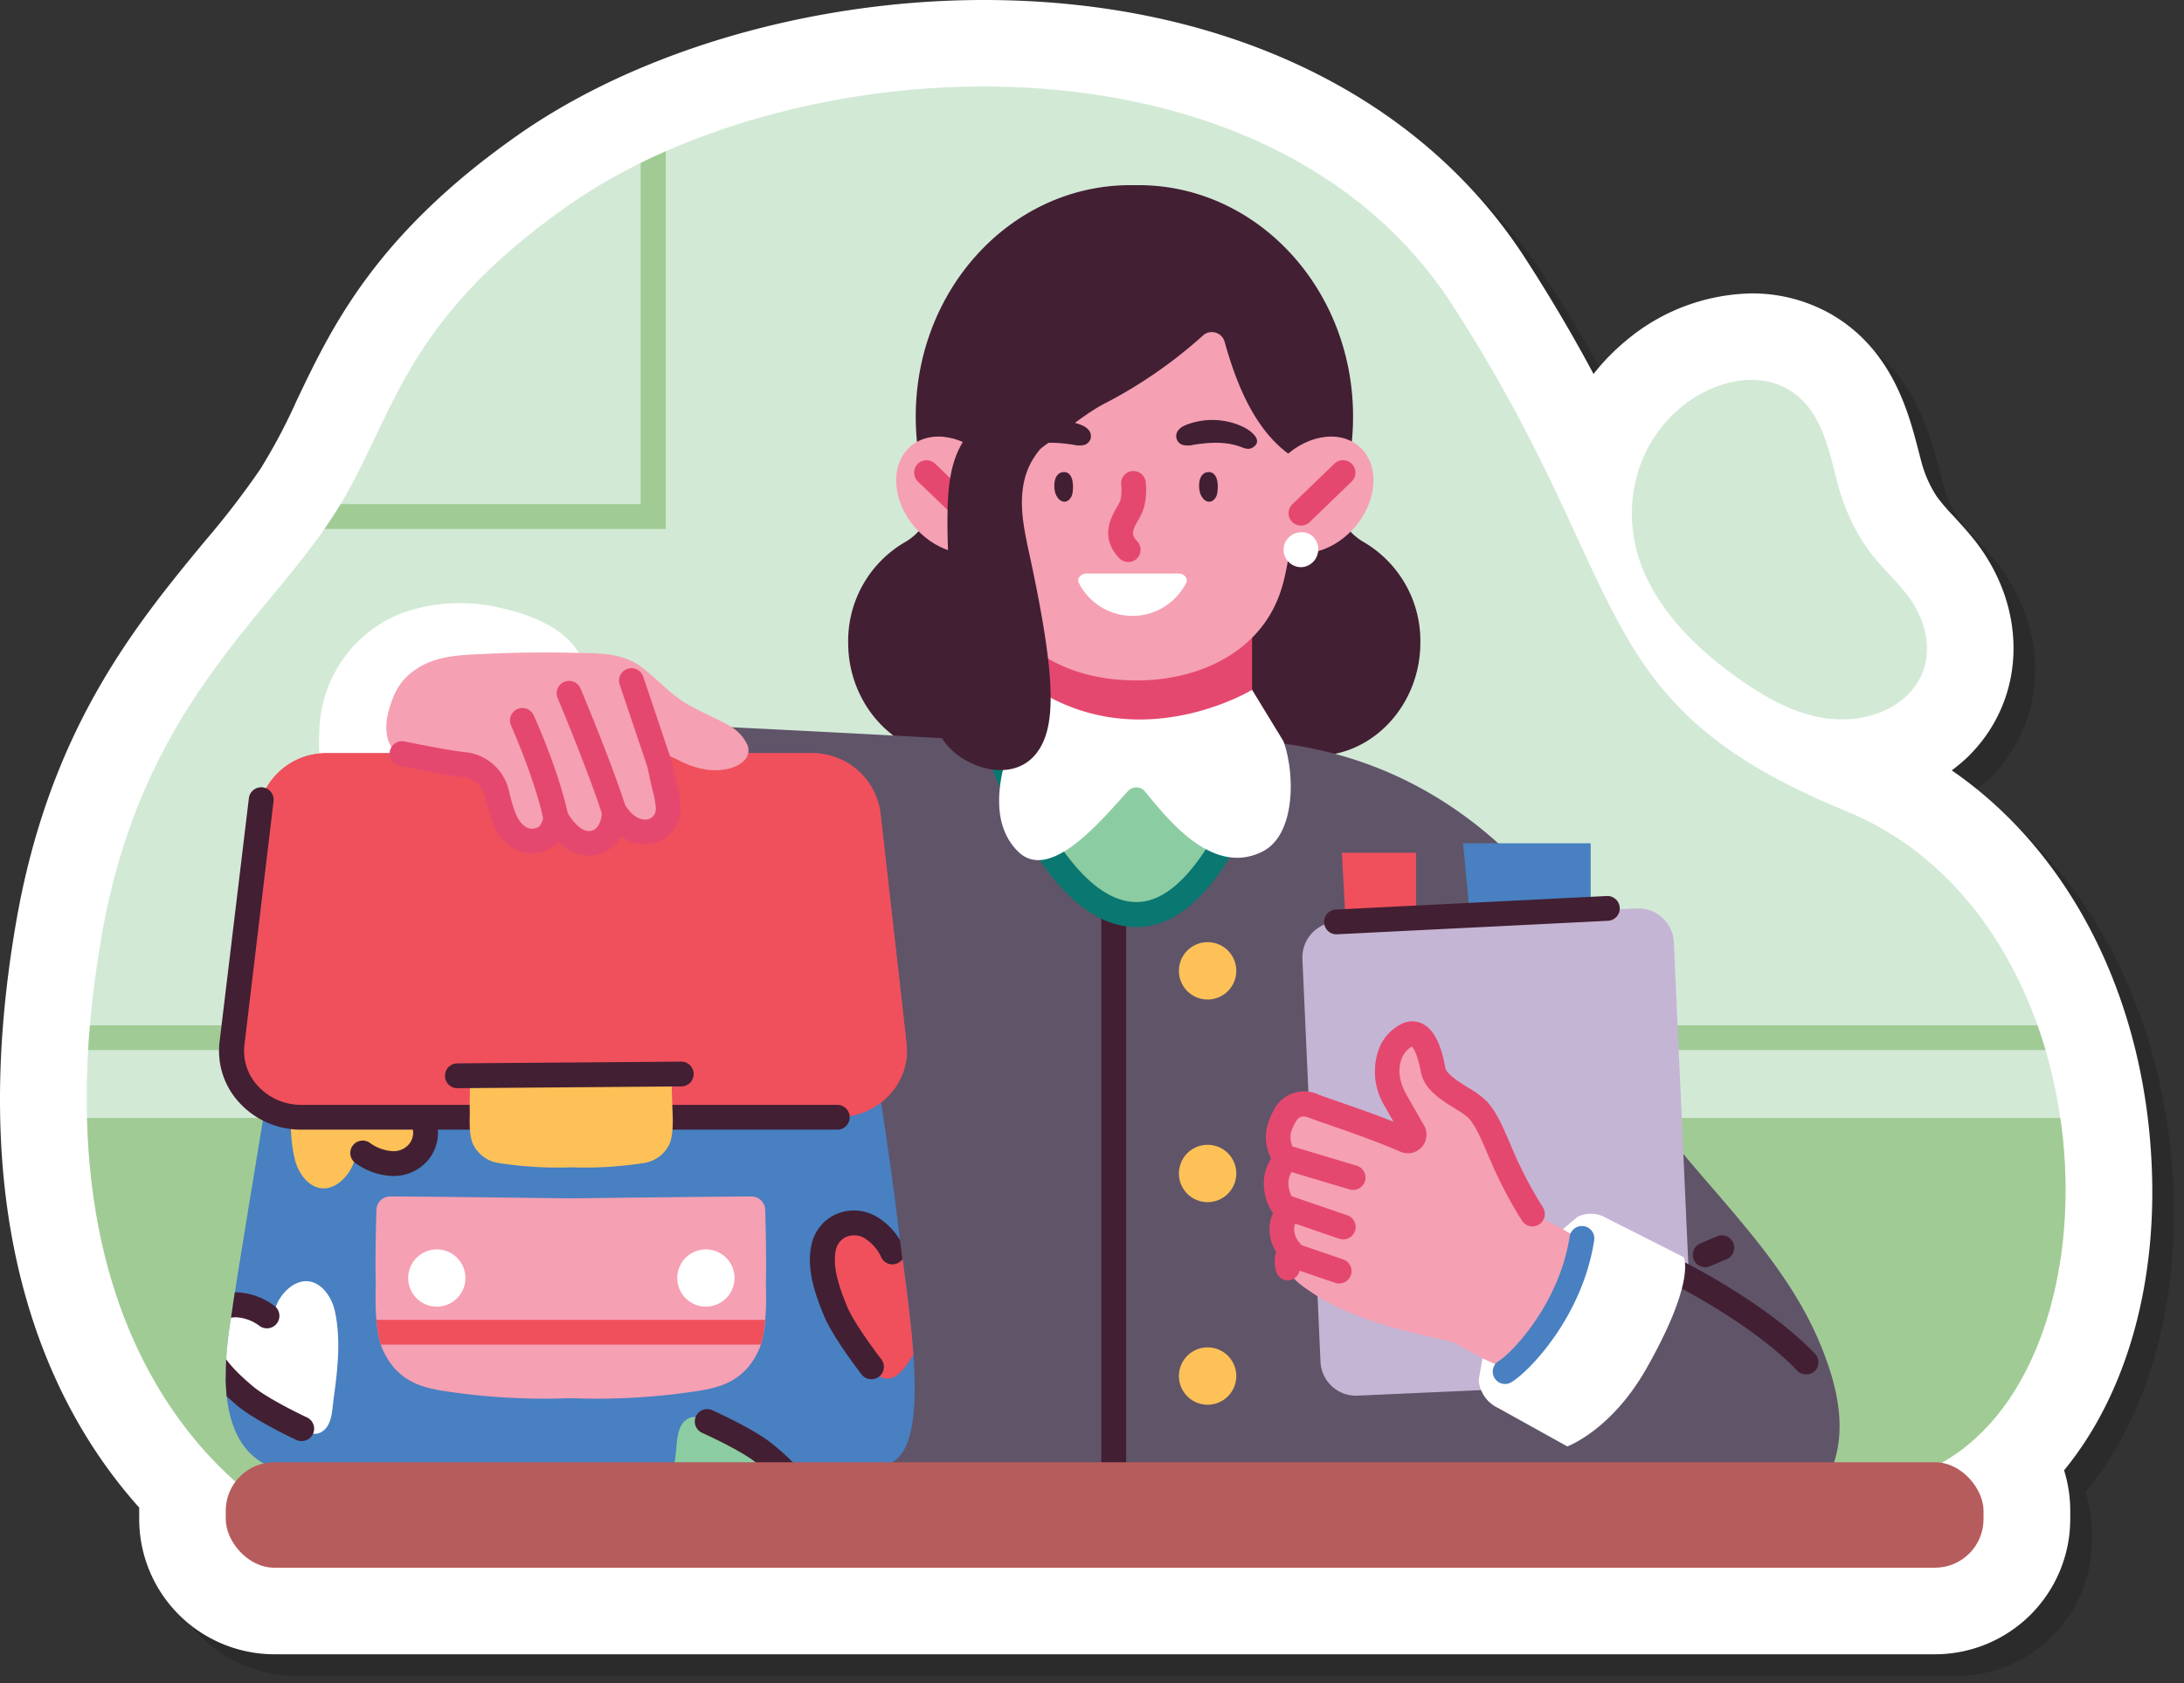 <svg xmlns="http://www.w3.org/2000/svg" xmlns:xlink="http://www.w3.org/1999/xlink" width="403.54" height="311.05" viewBox="0 0 403.54 311.05"><rect x="0" y="0" width="403.54" height="311.05" fill="#333333" stroke="none"/><defs><style>.cls-1{fill:none;}.cls-2{isolation:isolate;}.cls-3{mix-blend-mode:multiply;opacity:0.15;}.cls-4{clip-path:url(#clip-path);}.cls-19,.cls-5{fill-rule:evenodd;}.cls-6{clip-path:url(#clip-path-2);}.cls-7{clip-path:url(#clip-path-3);}.cls-8{fill:#fff;}.cls-9{fill:#d2e9d6;}.cls-10{clip-path:url(#clip-path-4);}.cls-11{fill:#a1cb95;}.cls-12{fill:#421f33;}.cls-13{fill:#605469;}.cls-14{fill:#8ccca2;}.cls-15{fill:#0a7771;}.cls-16{fill:#fdc158;}.cls-17{fill:#4880c1;}.cls-18{fill:#f5a0b3;}.cls-19,.cls-20{fill:#e5486f;}.cls-21{clip-path:url(#clip-path-5);}.cls-22{fill:#ef505c;}.cls-23{fill:#b75c5c;}.cls-24{clip-path:url(#clip-path-6);}.cls-25{fill:#c5b5d4;}</style><clipPath id="clip-path"><path class="cls-1" d="M59.35,286S7.81,263.43,22.74,177.19C30.07,134.83,53,118.71,65.51,99.46c11.28-17.32,11.85-35.28,43.33-57.38C151.61,12,238.26,7.77,272.29,60.27s24.1,73.71,72.81,93.64,52.13,100.85,17.83,120.34S59.35,286,59.35,286Z"></path></clipPath><clipPath id="clip-path-2"><path class="cls-1" d="M59.05,171.92S48,238.42,47,245.4s-6,30.89,13.63,30.89,98.88,1.24,107.54-1.75,3.41-29.89,1.57-45.83-9.7-63.52-9.7-63.52Z"></path></clipPath><clipPath id="clip-path-3"><path class="cls-1" d="M145.39,227.73a2.54,2.54,0,0,0-2.39-2.6c-3.1,0-18.38.16-33.53.35-15.14-.19-30.43-.37-33.52-.35a2.54,2.54,0,0,0-2.4,2.6c-.1,3.38-.24,9.33-.12,13.46-.16,4.82.08,9.6,1.32,12.32,2.23,4.91,5.89,6.56,9.77,7.3.61.13,1.23.24,1.85.32a121.6,121.6,0,0,0,23.1,1.27,121.6,121.6,0,0,0,23.1-1.27c.62-.08,1.24-.19,1.86-.32,3.88-.74,7.54-2.39,9.77-7.3,1.23-2.72,1.48-7.5,1.31-12.32C145.63,237.06,145.49,231.11,145.39,227.73Z"></path></clipPath><clipPath id="clip-path-4"><path class="cls-1" d="M55.35,282S3.81,259.43,18.74,173.19C26.07,130.83,49,114.71,61.51,95.46c11.28-17.32,11.85-35.28,43.33-57.38C147.61,8,234.26,3.77,268.29,56.27s24.1,73.71,72.81,93.64,52.13,100.85,17.83,120.34S55.35,282,55.35,282Z"></path></clipPath><clipPath id="clip-path-5"><path class="cls-1" d="M55.05,167.92S44,234.42,43,241.4s-6,30.89,13.63,30.89,98.88,1.24,107.54-1.75,3.41-29.89,1.57-45.83-9.7-63.52-9.7-63.52Z"></path></clipPath><clipPath id="clip-path-6"><path class="cls-1" d="M141.39,223.73a2.54,2.54,0,0,0-2.39-2.6c-3.1,0-18.38.16-33.53.35-15.14-.19-30.43-.37-33.52-.35a2.54,2.54,0,0,0-2.4,2.6c-.1,3.38-.24,9.33-.12,13.46-.16,4.82.08,9.6,1.32,12.32,2.23,4.91,5.89,6.56,9.77,7.3.61.13,1.23.24,1.85.32a121.6,121.6,0,0,0,23.1,1.27,121.6,121.6,0,0,0,23.1-1.27c.62-.08,1.24-.19,1.86-.32,3.88-.74,7.54-2.39,9.77-7.3,1.23-2.72,1.48-7.5,1.31-12.32C141.63,233.06,141.49,227.11,141.39,223.73Z"></path></clipPath></defs><g class="cls-2"><g id="Layer_1" data-name="Layer 1"><g class="cls-3"><path d="M401.44,217c-2.34-36.32-21.61-66.17-50.28-77.91C324.49,128.19,320.23,119,310,96.69,304.48,84.8,297.66,70,285.71,51.57,266.12,21.34,229.7,4,185.78,4c-31.66,0-63.86,9.34-86.14,25C73.4,47.41,65.32,64.39,58.83,78a106.7,106.7,0,0,1-6.73,12.7,156.25,156.25,0,0,1-10.26,13.33c-12.79,15.5-28.7,34.8-34.86,70.4-9.91,57.22,6.76,90.35,22.74,108.2,0,.19,0,.38,0,.57v1.54a25,25,0,0,0,25,25H361.52a25,25,0,0,0,25-25v-1.54a24.87,24.87,0,0,0-1.14-7.46C397,261.59,403,240.59,401.44,217Z"></path><path d="M344.37,153a37.89,37.89,0,0,1-6.8-.62c-9.28-1.71-16.84-6.52-21.72-10-10.7-7.61-18-15.85-22.29-25.19-8.12-17.62-3.59-38.32,11-50.33a37,37,0,0,1,23-8.63A29.45,29.45,0,0,1,342.22,62c11.41,6.53,14.44,18.26,16.25,25.27l.48,1.84a22.18,22.18,0,0,0,2.89,6.63,35.34,35.34,0,0,0,3.06,3.59c1.06,1.16,2.26,2.46,3.47,3.93,10.51,12.81,10.19,29.89-.77,40.62a32.83,32.83,0,0,1-23.23,9Z"></path><path d="M59.35,286S7.81,263.43,22.74,177.19C30.07,134.83,53,118.71,65.51,99.46c11.28-17.32,11.85-35.28,43.33-57.38C151.61,12,238.26,7.77,272.29,60.27s24.1,73.71,72.81,93.64,52.13,100.85,17.83,120.34S59.35,286,59.35,286Z"></path><path d="M356,113.45c-2.45-3-5.31-5.56-7.46-8.78a37.65,37.65,0,0,1-5-11.37c-1.71-6.32-3-13.84-9.24-17.39S320,74.84,314.72,79.18c-9.3,7.65-11.61,20.46-6.63,31.28,3.59,7.78,10.06,13.88,17,18.85,4.65,3.31,9.72,6.25,15.33,7.29s11.87-.13,16-4.12C362,127,360.56,119,356,113.45Z"></path><g class="cls-4"><polygon points="12.4 210.62 394.13 210.62 385.66 297.43 28.77 297.43 12.4 210.62"></polygon><path d="M127,101.76H37.66V26.45H127ZM42.25,97.17h80.13V31H42.25Z"></path><rect x="12.4" y="193.49" width="383.53" height="4.58"></rect></g><path d="M256,104.2a10.31,10.31,0,0,1-5-6.9,45.13,45.13,0,0,0,3-15.55c.39-23.86-17.34-43.35-39.34-43.53h-2.11c-22,.18-39.73,19.67-39.34,43.53a45.13,45.13,0,0,0,3,15.55,10.31,10.31,0,0,1-5,6.9,21.13,21.13,0,0,0-10.49,18.74c.07,11.09,8.34,20.31,18.62,20.73,11.05.45,57.43.45,68.48,0,10.27-.42,18.54-9.64,18.62-20.73A21.16,21.16,0,0,0,256,104.2Z"></path><path d="M339.83,251.26c-3.43-7.83-8.55-14.76-14-21.31-3.08-3.72-6.28-7.33-9.39-11-.53-.62-1.05-1.24-1.57-1.88-6-15.15-12.21-27.42-13.8-30.48-14.28-27.45-38.09-45.69-70.19-45.85-13.3-.07-35.88.94-35.88.94-.44-.66-67.13-3.84-96.07-5.22a27.91,27.91,0,0,0-24.85,12.8c-.89,1.38-1.82,2.89-2.79,4.55-5,8.57-3.93,25.82,4.24,32.42,12.12,9.78,60.1,10.16,75.28,10.83,2.58.11,4.55,3.65,4.34,6.23-2.37,28.72-4.61,81.35-2.35,81.32,16,.88,132.57-.16,155.48-1a55.94,55.94,0,0,0,5.61,1,54,54,0,0,0,13.08.2c3.63-.41,7.38-1.17,10.45-3.26a14.28,14.28,0,0,0,5.74-8.21C345.17,266,342.77,258,339.83,251.26Z"></path><path d="M209.78,278.84a2.3,2.3,0,0,1-2.29-2.3V173a2.3,2.3,0,0,1,4.59,0v103.5A2.3,2.3,0,0,1,209.78,278.84Z"></path><path d="M214,173c11.53,0,19.72-18.49,24.52-31.93-2.48-.24-46.25.19-50.72-.1C192.36,153.65,201.78,173,214,173Z"></path><path d="M214,175.34c-6.21,0-12.21-4.13-17.85-12.27-4.86-7-8.39-15.44-10.5-21.28a2.29,2.29,0,0,1,2.3-3.07c2.27.15,15.83.1,27.79.06,13.46-.05,21.77-.07,23,.05a2.31,2.31,0,0,1,1.71,1,2.28,2.28,0,0,1,.22,2C232.64,164.39,223.91,175.34,214,175.34Zm-22.85-32c3.65,9.2,12.21,27.37,22.85,27.37,7.25,0,14.4-9.22,21.26-27.41-4.27,0-12.24,0-19.51,0C206.19,143.4,196.4,143.43,191.14,143.38Z"></path><path d="M110.93,124.67c-2.83-4.87-9.48-7.25-14.65-8.36a31.83,31.83,0,0,0-18.38,1.14A24,24,0,0,0,63,139c-.07,2-.25,5.36.74,7.17.74,1.35,2.55,1.75,4,2.16a119.56,119.56,0,0,0,12.16,2.32l.17,0c4.25.77,9.39,1.71,13.52.09,4.36-1.72,14.66-3.4,17.62-6.91,1.85-2.21,1.61-6.16,1.52-8.84-.1-2.94-.21-6.42-1.19-9.24A7.14,7.14,0,0,0,110.93,124.67Z"></path><path d="M232.43,183.42a5.3,5.3,0,1,1-5.29-5.29A5.29,5.29,0,0,1,232.43,183.42Z"></path><path d="M232.43,220.87a5.3,5.3,0,1,1-5.29-5.29A5.29,5.29,0,0,1,232.43,220.87Z"></path><path d="M232.43,258.31a5.3,5.3,0,1,1-5.29-5.29A5.29,5.29,0,0,1,232.43,258.31Z"></path><path d="M59.05,171.92S48,238.42,47,245.4s-6,30.89,13.63,30.89,98.88,1.24,107.54-1.75,3.41-29.89,1.57-45.83-9.7-63.52-9.7-63.52Z"></path><path d="M145.39,227.73a2.54,2.54,0,0,0-2.39-2.6c-3.1,0-18.38.16-33.53.35-15.14-.19-30.43-.37-33.52-.35a2.54,2.54,0,0,0-2.4,2.6c-.1,3.38-.24,9.33-.12,13.46-.16,4.82.08,9.6,1.32,12.32,2.23,4.91,5.89,6.56,9.77,7.3.61.13,1.23.24,1.85.32a121.6,121.6,0,0,0,23.1,1.27,121.6,121.6,0,0,0,23.1-1.27c.62-.08,1.24-.19,1.86-.32,3.88-.74,7.54-2.39,9.77-7.3,1.23-2.72,1.48-7.5,1.31-12.32C145.63,237.06,145.49,231.11,145.39,227.73Z"></path><polygon class="cls-5" points="195.6 151.04 195.6 117.78 235.35 117.78 235.35 149.6 213.65 145.12 195.6 151.04"></polygon><path d="M244.59,85.05l.8-14.35c0-17-13.91-26.56-30.91-26.56h-.88c-17,0-30.91,9.56-30.91,26.56,0,0,.45,19,.65,20.53.54,4.23,1.28,8.44,2.08,12.62.47,2.45,1,4.87,1.45,7.31a22,22,0,0,0,10,14.09c5.54,3.5,12.28,4.75,18.83,4.47,10.55-.45,21-5.46,24.74-15.89,1.25-3.44,1.61-7.13,2.35-10.68.58-2.74,1-5.53,1.44-8.3C244.6,92.4,244.62,84.56,244.59,85.05Z"></path><path d="M227.23,91.26c1-.09,1.53.75,1.69,1.66a6.65,6.65,0,0,1,0,2.18c-.18,1.19-1.29,2.21-2.42,1.24a3,3,0,0,1-.88-1.8c-.19-1.16,0-3.11,1.54-3.28Z"></path><path d="M200.48,91.26c1-.09,1.53.75,1.69,1.66a6.65,6.65,0,0,1,0,2.18c-.18,1.19-1.29,2.21-2.42,1.24a3,3,0,0,1-.88-1.8c-.19-1.16,0-3.11,1.54-3.28Z"></path><path d="M212.45,107.86a2.3,2.3,0,0,1-1.68-.73c-3.55-3.82-1.53-7.39-.45-9.31A6.77,6.77,0,0,0,211,96.5a8.73,8.73,0,0,0,.19-2.77A2.27,2.27,0,0,1,213,91.09,2.3,2.3,0,0,1,215.68,93a13,13,0,0,1-.22,4.46,9.22,9.22,0,0,1-1.15,2.65c-1.16,2.05-1.33,2.71-.18,3.94a2.3,2.3,0,0,1-.12,3.24A2.28,2.28,0,0,1,212.45,107.86Z"></path><path d="M248.27,62.79c-3.33-8.54-10.92-13.56-18.93-17.29C221,41.59,211.5,39.11,202.25,41a30.44,30.44,0,0,0-19.4,13.71c-5.22,8.19-6.29,18.36-4.12,27.71A1.37,1.37,0,0,0,179.2,85l.25,0a2,2,0,0,0,1.81,1.24c1.37.12,2.11,6.81,3.17,6,8.06-.36,16.7-10.12,23.79-13.72A86.3,86.3,0,0,0,226.28,66a2.45,2.45,0,0,1,4,1.18c2.38,8.57,6.23,17.94,14.11,22.16.77.41,1.2-1.55,1.85-2.13,3.2-2.88,3.76-7.61,4-11.68A31.1,31.1,0,0,0,248.27,62.79Z"></path><path d="M254.2,101.58c-4.37,4.92-11,6.19-14.77,2.82s-3.33-10.07,1-15,11-6.19,14.77-2.83S258.56,96.66,254.2,101.58Z"></path><path d="M244.38,101.13a2.29,2.29,0,0,1-1.59-3.94l7.77-7.49a2.29,2.29,0,0,1,3.18,3.3L246,100.49A2.29,2.29,0,0,1,244.38,101.13Z"></path><path d="M173.15,101.58c4.37,4.92,11,6.19,14.77,2.82s3.33-10.07-1-15-11-6.19-14.76-2.83S168.79,96.66,173.15,101.58Z"></path><path d="M183,101.13a2.27,2.27,0,0,1-1.59-.64L173.61,93a2.29,2.29,0,1,1,3.18-3.3l7.77,7.49a2.29,2.29,0,0,1-1.59,3.94Z"></path><path d="M222.41,82.9a6,6,0,0,1,1.24-.55,13.32,13.32,0,0,1,10.2.62c1.34.69,3.64,2.47,1.63,3.73-.82.51-1.56.13-2.36-.16-2.82-1-5.77-.78-8.68-.32a4,4,0,0,1-1.92,0,1.7,1.7,0,0,1-.76-2.75A2.71,2.71,0,0,1,222.41,82.9Z"></path><path d="M204.49,82.9a5.77,5.77,0,0,0-1.24-.55,13.32,13.32,0,0,0-10.2.62c-1.34.69-3.64,2.47-1.62,3.73.81.51,1.55.13,2.35-.16,2.82-1,5.78-.78,8.68-.32a4,4,0,0,0,1.92,0,1.79,1.79,0,0,0,1.15-1.2,1.82,1.82,0,0,0-.38-1.55A3,3,0,0,0,204.49,82.9Z"></path><path d="M221.82,110H204.69c-.88,0-1.72.83-1.4,1.64a11.11,11.11,0,0,0,19.92,0C223.53,110.78,222.7,110,221.82,110Z"></path><path d="M235.35,131.49s-20.28,12.34-39.75,0c0,0-13,20.37-3.55,29.83,6,6.06,15.86-6.23,20.34-11.08a2.06,2.06,0,0,1,3.2.09c3.92,4.69,12.35,15.87,21.78,11,5.92-3.07,6-14.07,3.79-20.31Z"></path><path d="M202.48,78l-1,.62a2.16,2.16,0,0,0-.64-.05c-4.81.33-13.92,1.38-17.36,5.06s-4.21,8.88-4.37,13.73c-.39,12.36,1.77,24.69.7,37.05-.24,2.73-3.32,2.28-2.16,5.14,2.35,5.74,13.89,10.48,18.52,2.69,3-5,2.66-14.15-1.73-34.71-1.12-5.25-2.57-10.87-.77-16.14,1.31-3.83,4.4-6.59,7.59-9a1.82,1.82,0,0,0,1.12-.83l1.51-1.1C205.36,79.39,204.06,77,202.48,78Z"></path><g class="cls-6"><path d="M65.89,246.38c-.79-3.66-4-7.28-7.93-4.75a8.08,8.08,0,0,0-3.33,5.08.85.85,0,0,1-1.32.5,10.16,10.16,0,0,0-5.61-2,5.73,5.73,0,0,0-5.82,7.36c1,3.79,4.44,7,7.35,9.42,3.1,2.63,7.09,3.87,10.5,6.09,1.3.84,2.73,1.42,4.09.28,1.62-1.34,1.57-4.14,1.84-6C66.4,257.11,67,251.56,65.89,246.38Z"></path><path d="M59.73,270.33a2.22,2.22,0,0,1-1-.22c-.31-.14-7.71-3.61-11-6.41-3.5-3-6.9-6.3-8.08-10.56A8,8,0,0,1,41,246a8.31,8.31,0,0,1,6.75-3.16,12.42,12.42,0,0,1,6.88,2.45A2.29,2.29,0,1,1,52,249.09a7.85,7.85,0,0,0-4.33-1.63,3.72,3.72,0,0,0-3.06,1.37,3.48,3.48,0,0,0-.53,3.09c.85,3.07,3.83,5.91,6.63,8.28,2.35,2,8,4.83,10,5.76a2.29,2.29,0,0,1-1,4.37Z"></path><path d="M180.38,240.13c1-3.62-.26-8.31-4.9-7.84a8.12,8.12,0,0,0-5.28,3,.85.85,0,0,1-1.4-.16,10.24,10.24,0,0,0-4.06-4.37,5.73,5.73,0,0,0-8.54,3.9c-.79,3.85.79,8.22,2.26,11.74,1.56,3.75,4.55,6.68,6.58,10.2.77,1.33,1.78,2.51,3.51,2.12,2-.47,3.28-3,4.37-4.53C176,249.91,179,245.26,180.38,240.13Z"></path><path d="M165,258.9a2.29,2.29,0,0,1-1.81-.88c-.21-.28-5.22-6.74-6.89-10.73-1.77-4.23-3.28-8.75-2.39-13.08a8,8,0,0,1,4.41-5.73,8.25,8.25,0,0,1,7.44.26,12.37,12.37,0,0,1,5,5.32,2.29,2.29,0,1,1-4,2.16,8,8,0,0,0-3.11-3.43,3.75,3.75,0,0,0-3.35-.16,3.42,3.42,0,0,0-1.88,2.5c-.64,3.13.72,7,2.13,10.4,1.19,2.84,4.93,7.94,6.28,9.67a2.29,2.29,0,0,1-1.81,3.7Z"></path><path d="M58.44,218.13c.85,3.65,4.13,7.21,8,4.62a8.09,8.09,0,0,0,3.25-5.13A.86.86,0,0,1,71,217.1a10.17,10.17,0,0,0,5.63,2,5.73,5.73,0,0,0,5.71-7.45c-1.1-3.78-4.55-6.89-7.49-9.31-3.15-2.58-7.15-3.77-10.6-5.92-1.31-.82-2.75-1.39-4.1-.23-1.59,1.37-1.5,4.17-1.74,6C57.77,207.4,57.24,213,58.44,218.13Z"></path><path d="M76.63,221.35A12.39,12.39,0,0,1,69.74,219a2.29,2.29,0,1,1,2.55-3.81,8,8,0,0,0,4.34,1.57,3.73,3.73,0,0,0,3.05-1.43,3.38,3.38,0,0,0,.48-3.09c-.89-3.06-3.91-5.85-6.75-8.18-2.38-2-8.08-4.71-10.08-5.6a2.3,2.3,0,0,1,1.88-4.19c.31.15,7.77,3.5,11.11,6.25,3.55,2.91,7,6.19,8.24,10.43a8,8,0,0,1-1.2,7.13,8.31,8.31,0,0,1-6.7,3.26Z"></path><path d="M128.88,288.49c.85,3.65,4.12,7.21,8,4.62a8.08,8.08,0,0,0,3.26-5.13.85.85,0,0,1,1.31-.51,10.16,10.16,0,0,0,5.64,1.95A5.74,5.74,0,0,0,152.8,282c-1.11-3.77-4.55-6.89-7.5-9.31-3.15-2.58-7.15-3.76-10.6-5.92-1.3-.82-2.75-1.38-4.09-.22-1.6,1.37-1.5,4.16-1.74,6.05C128.2,277.77,127.67,283.32,128.88,288.49Z"></path><path d="M147.07,291.71a12.32,12.32,0,0,1-6.9-2.34,2.29,2.29,0,0,1,2.56-3.8,8,8,0,0,0,4.34,1.56,3.74,3.74,0,0,0,3.05-1.42,3.44,3.44,0,0,0,.48-3.09c-.9-3.06-3.92-5.86-6.76-8.18-2.38-2-8.08-4.71-10.07-5.61a2.29,2.29,0,1,1,1.87-4.18c.32.14,7.77,3.5,11.11,6.24,3.55,2.92,7,6.19,8.24,10.44a8,8,0,0,1-1.2,7.12,8.24,8.24,0,0,1-6.7,3.26Z"></path></g><path d="M153.8,143.21H64.5a12.69,12.69,0,0,0-12.83,11l-4.83,42.69C46,204.15,52,210.49,59.67,210.49h99c7.67,0,13.65-6.34,12.83-13.61l-4.83-42.69A12.69,12.69,0,0,0,153.8,143.21Z"></path><path d="M153.8,143.21H64.5a12.69,12.69,0,0,0-12.83,11l-4.83,42.69C46,204.15,52,210.49,59.67,210.49h99c7.67,0,13.65-6.34,12.83-13.61l-4.83-42.69A12.69,12.69,0,0,0,153.8,143.21Z"></path><path d="M132.78,212.78H59.67a15.44,15.44,0,0,1-11.54-5.09,14.08,14.08,0,0,1-3.57-11.06L50,151.4a2.3,2.3,0,0,1,4.56.54l-5.4,45.21a9.51,9.51,0,0,0,2.43,7.49,10.87,10.87,0,0,0,8.12,3.56h99a2.29,2.29,0,0,1,0,4.58Z"></path><path d="M128.07,203.7a1.24,1.24,0,0,0-1.24-1.2c-1.6,0-9.51.07-17.36.16-7.84-.09-15.75-.17-17.36-.16a1.24,1.24,0,0,0-1.24,1.2c-.05,1.57-.12,4.33-.06,6.24-.09,2.23,0,4.44.68,5.7A6.3,6.3,0,0,0,96.55,219q.48.09,1,.15a70.4,70.4,0,0,0,12,.59,70.35,70.35,0,0,0,12-.59c.32,0,.65-.09,1-.15a6.28,6.28,0,0,0,5.06-3.38c.64-1.26.77-3.47.68-5.7C128.2,208,128.12,205.27,128.07,203.7Z"></path><path d="M88.37,205.12a2.3,2.3,0,0,1,0-4.59l41.51-.32a2.29,2.29,0,0,1,0,4.58l-41.52.33Z"></path><path d="M142.12,141.72a7.81,7.81,0,0,0-3.39-3.61c-2.77-1.59-5.8-2.71-8.49-4.44s-5-4.34-7.69-6.36c-3.64-2.78-8.18-2.55-12.55-2.65q-7.77-.19-15.53.16c-4.29.2-9,.16-12.86,2.4-3.35,2-4.74,4.32-5.8,8.18-1.21,4.4.09,8.61,4.36,8.61,1.71,0,6.16,1,9.61,1.31a6.92,6.92,0,0,1,6,5.2c.25,1,.49,2,.77,2.95.61,1.94,1.47,4.07,3.28,5.19a4.49,4.49,0,0,0,5.4-.33,5.75,5.75,0,0,0,1.47-3.22c1.46,2.34,3.55,5,6.49,4.73s4.37-3.28,4.3-5.93c1.25,1.84,2.82,3.53,5.1,3.78a4.24,4.24,0,0,0,4.87-4.56,30.72,30.72,0,0,0-1-5l-1.55-6.38c.21.85,3.76,2.39,4.58,2.8a16,16,0,0,0,5.46,1.75c2,.21,4.95-.13,6.47-1.66A2.62,2.62,0,0,0,142.12,141.72Z"></path><rect x="45.71" y="274.25" width="324.79" height="19.49" rx="8.97"></rect><path d="M246,102.72a3.36,3.36,0,0,0-4.72,2,3.24,3.24,0,0,0,3.41,4.09,3.31,3.31,0,0,0,1.88-5.66A3.09,3.09,0,0,0,246,102.72Z"></path><g class="cls-7"><path d="M145.54,252.51H68.28a2.29,2.29,0,0,1,0-4.58h77.26a2.29,2.29,0,1,1,0,4.58Z"></path><path d="M90,240.2a5.29,5.29,0,1,1-5.29-5.29A5.29,5.29,0,0,1,90,240.2Z"></path><path d="M139.72,240.2a5.29,5.29,0,1,1-5.29-5.29A5.29,5.29,0,0,1,139.72,240.2Z"></path></g><path d="M112.8,162.14a7.9,7.9,0,0,1-5.59-2.58l-.39.41a6.78,6.78,0,0,1-8.21.64c-2.43-1.51-3.51-4.11-4.25-6.45-.25-.79-.46-1.63-.66-2.44l-.16-.64a4.64,4.64,0,0,0-4-3.48c-3.52-.37-11.46-2-11.8-2.1a2.29,2.29,0,0,1,.94-4.48c.08,0,8,1.67,11.34,2A9.22,9.22,0,0,1,98,150l.16.66c.19.78.37,1.51.58,2.16.48,1.54,1.14,3.22,2.3,3.93a2.24,2.24,0,0,0,2.59,0,3.67,3.67,0,0,0,.81-2,2.29,2.29,0,0,1,4.2-.83c1.63,2.61,3,3.77,4.37,3.66,1.58-.12,2.23-2.16,2.18-3.57a2.3,2.3,0,0,1,4.19-1.36c1.22,1.8,2.29,2.66,3.46,2.79a1.95,1.95,0,0,0,2.33-2.17,18.14,18.14,0,0,0-.6-3.25l-.33-1.39-.62-2.89-5.12-15.22a2.29,2.29,0,0,1,4.35-1.46L128,144.37a2.17,2.17,0,0,1,.07.24l.65,3,.3,1.28a20.76,20.76,0,0,1,.73,4.11,6.59,6.59,0,0,1-2,5.24,6.73,6.73,0,0,1-5.38,1.72,7.67,7.67,0,0,1-3.66-1.43,6.54,6.54,0,0,1-5.32,3.58A5.06,5.06,0,0,1,112.8,162.14Z"></path><path d="M106.68,157.4a2.29,2.29,0,0,1-2.24-1.81c-1.68-7.89-6-17.39-6-17.49a2.29,2.29,0,1,1,4.17-1.91c.18.41,4.58,10.06,6.37,18.44a2.3,2.3,0,0,1-1.77,2.72A2,2,0,0,1,106.68,157.4Z"></path><path d="M117.47,156.2a2.31,2.31,0,0,1-2.18-1.59c-2.69-8.36-8.2-21.46-8.25-21.59a2.29,2.29,0,1,1,4.22-1.78c.23.54,5.64,13.41,8.4,22a2.3,2.3,0,0,1-1.48,2.88A2.19,2.19,0,0,1,117.47,156.2Z"></path><path d="M319.08,238.21a2.29,2.29,0,0,1-.9-4.4l3.06-1.31a2.29,2.29,0,0,1,1.8,4.22L320,238A2.46,2.46,0,0,1,319.08,238.21Z"></path><polygon points="275.59 173.28 274.33 159.85 297.91 159.85 297.91 172.28 275.59 173.28"></polygon><polygon points="252.67 175.03 251.94 161.6 265.64 161.6 265.64 174.03 252.67 175.03"></polygon><path d="M301.41,239.19l-14,21.29-32.57,1.46a6.56,6.56,0,0,1-6.85-6.26l-3.34-74.44a6.58,6.58,0,0,1,6.27-6.86l55.51-2.48a6.56,6.56,0,0,1,6.85,6.26l2.74,61Z"></path><path d="M337.7,258a2.29,2.29,0,0,1-1.66-.71c-8.14-8.53-22.85-16-23-16a2.29,2.29,0,1,1,2.06-4.09c.63.31,15.57,7.86,24.26,17a2.29,2.29,0,0,1-.08,3.24A2.25,2.25,0,0,1,337.7,258Z"></path><path d="M287.19,228.33a77.44,77.44,0,0,1-4.12-7.45c-2.33-4.72-3.76-9.61-6.15-12-1.91-1.91-7.45-3.89-8.07-7.2s-2-7.48-4.64-6.5-5.8,5.91-2.35,12.09c1,1.75,2.28,4,3.32,5.81a1.15,1.15,0,0,1-1.46,1.63c-6.61-2.88-14.6-5.39-16.86-6.27-2.49-1-4.41-.23-5.6,2.1a11,11,0,0,0-.87,2,6.52,6.52,0,0,0,1.27,5.67,6.39,6.39,0,0,0-1.84,4.11,8,8,0,0,0,2.18,5.72,4.79,4.79,0,0,0-1.14,2.9,6.13,6.13,0,0,0,1.56,4.14,3.87,3.87,0,0,0-.46,3.23c.6,2.17,3,3.6,4.74,4.78,7.39,4.9,17.18,7,25.73,8.93L283,257.78s8.49-5,10.46-7.51c2.57-3.33,6-15.73,6-15.73Z"></path><path d="M242,240.65a2.3,2.3,0,0,1-2.21-1.68,6.35,6.35,0,0,1,0-3.59,8,8,0,0,1-1.22-4.5,7.28,7.28,0,0,1,.65-2.67,9.69,9.69,0,0,1-1.69-6,8.84,8.84,0,0,1,1.33-4.11,8.54,8.54,0,0,1-.68-6.13,13.27,13.27,0,0,1,1-2.45,6.3,6.3,0,0,1,8.48-3.21c.61.24,1.73.63,3.15,1.12,2.83,1,6.79,2.34,10.68,3.89-.65-1.13-1.2-2.1-1.66-2.92a12.18,12.18,0,0,1-1.15-10.25,8.58,8.58,0,0,1,4.71-5.11,4.28,4.28,0,0,1,3.65.27c1.92,1.09,3.24,3.7,4,8,.22,1.22,2.54,2.65,4.23,3.7a18.33,18.33,0,0,1,3.2,2.29c1.93,1.92,3.16,4.81,4.59,8.15.62,1.46,1.26,3,2,4.44a73.19,73.19,0,0,0,4,7.21,2.29,2.29,0,1,1-3.83,2.52,77.85,77.85,0,0,1-4.27-7.7c-.78-1.58-1.45-3.15-2.1-4.67-1.19-2.78-2.31-5.41-3.6-6.7a16.42,16.42,0,0,0-2.39-1.65c-2.55-1.58-5.72-3.54-6.32-6.75s-1.34-4.38-1.69-4.73a4.28,4.28,0,0,0-1.91,2.37c-.49,1.33-.74,3.53.87,6.42.78,1.4,1.92,3.4,3.29,5.77a3.44,3.44,0,0,1-4.35,4.88c-4.62-2-9.94-3.85-13.46-5.06-1.47-.51-2.63-.91-3.32-1.18-1.38-.54-2.07-.28-2.73,1a9.25,9.25,0,0,0-.7,1.61,4.24,4.24,0,0,0,.87,3.64,2.29,2.29,0,0,1-.2,3,4.09,4.09,0,0,0-1.16,2.64,5.92,5.92,0,0,0,1.63,4.08,2.29,2.29,0,0,1,0,3,2.49,2.49,0,0,0-.58,1.51,3.82,3.82,0,0,0,1,2.57,2.28,2.28,0,0,1,.14,2.72,1.57,1.57,0,0,0-.16,1.35,2.29,2.29,0,0,1-1.6,2.82A2.15,2.15,0,0,1,242,240.65Z"></path><path d="M293.59,271.32l-12.76-7.09a6.23,6.23,0,0,1-3.61-5.17l.69-4,3.34,1.49a1.66,1.66,0,0,0,1.53-.09c2.62-1.55,11.71-8.93,13.41-20.82a3.39,3.39,0,0,0-1.62-3.4l-1.79-1.06,2.66-2.26a5.52,5.52,0,0,1,5.33.18l14.32,7.24s2.4,4.26-6.95,20.71C301.65,268.41,293.59,271.32,293.59,271.32Z"></path><path d="M282.11,259.79a2.29,2.29,0,0,1-1.17-4.26c2.22-1.32,11.15-10.42,13.09-23a2.29,2.29,0,1,1,4.53.7c-2.2,14.23-12.11,24.33-15.28,26.21A2.27,2.27,0,0,1,282.11,259.79Z"></path><path d="M254,223.92a2.51,2.51,0,0,1-.66-.1l-11.68-3.49a2.3,2.3,0,0,1,1.31-4.4l11.68,3.5a2.29,2.29,0,0,1-.65,4.49Z"></path><path d="M252.19,233.06a2.34,2.34,0,0,1-.74-.12l-10.69-3.66a2.29,2.29,0,0,1,1.49-4.34l10.68,3.66a2.29,2.29,0,0,1-.74,4.46Z"></path><path d="M251.43,241.22a2.1,2.1,0,0,1-.74-.13l-8.78-3a2.29,2.29,0,1,1,1.48-4.34l8.78,3a2.29,2.29,0,0,1-.74,4.46Z"></path><path d="M251,176.68a2.29,2.29,0,0,1-.12-4.58l50-2.5a2.29,2.29,0,0,1,.23,4.58l-50,2.49Z"></path></g><path class="cls-8" d="M397.44,213c-2.34-36.32-21.61-66.17-50.28-77.91C320.49,124.19,316.23,115,306,92.69,300.48,80.8,293.66,66,281.71,47.57,262.12,17.34,225.7,0,181.78,0c-31.66,0-63.86,9.34-86.14,25C69.4,43.41,61.32,60.39,54.83,74a106.7,106.7,0,0,1-6.73,12.7,156.25,156.25,0,0,1-10.26,13.33c-12.79,15.5-28.7,34.8-34.86,70.4-9.91,57.22,6.76,90.35,22.74,108.2,0,.19,0,.38,0,.57v1.54a25,25,0,0,0,25,25H357.52a25,25,0,0,0,25-25v-1.54a24.87,24.87,0,0,0-1.14-7.46C393,257.59,399,236.59,397.44,213Z"></path><path class="cls-8" d="M340.37,149a37.89,37.89,0,0,1-6.8-.62c-9.28-1.71-16.84-6.52-21.72-10-10.7-7.61-18-15.85-22.29-25.19-8.12-17.62-3.59-38.32,11-50.33a37,37,0,0,1,23-8.63A29.45,29.45,0,0,1,338.22,58c11.41,6.53,14.44,18.26,16.25,25.27l.48,1.84a22.18,22.18,0,0,0,2.89,6.63,35.34,35.34,0,0,0,3.06,3.59c1.06,1.16,2.26,2.46,3.47,3.93,10.51,12.81,10.19,29.89-.77,40.62a32.83,32.83,0,0,1-23.23,9Z"></path><path class="cls-9" d="M55.35,282S3.81,259.43,18.74,173.19C26.07,130.83,49,114.71,61.51,95.46c11.28-17.32,11.85-35.28,43.33-57.38C147.61,8,234.26,3.77,268.29,56.27s24.1,73.71,72.81,93.64,52.13,100.85,17.83,120.34S55.35,282,55.35,282Z"></path><path class="cls-9" d="M352,109.45c-2.45-3-5.31-5.56-7.46-8.78a37.65,37.65,0,0,1-5-11.37c-1.71-6.32-3-13.84-9.24-17.39S316,70.84,310.72,75.18c-9.3,7.65-11.61,20.46-6.63,31.28,3.59,7.78,10.06,13.88,17,18.85,4.65,3.31,9.72,6.25,15.33,7.29s11.87-.13,16-4.12C358,123,356.56,115,352,109.45Z"></path><g class="cls-10"><polygon class="cls-11" points="8.4 206.62 390.13 206.62 381.66 293.43 24.77 293.43 8.4 206.62"></polygon><path class="cls-11" d="M123,97.76H33.66V22.45H123ZM38.25,93.17h80.13V27H38.25Z"></path><rect class="cls-11" x="8.4" y="189.49" width="383.53" height="4.58"></rect></g><path class="cls-12" d="M252,100.2a10.31,10.31,0,0,1-5-6.9,45.13,45.13,0,0,0,3-15.55c.39-23.86-17.34-43.35-39.34-43.53h-2.11c-22,.18-39.73,19.67-39.34,43.53a45.13,45.13,0,0,0,3,15.55,10.31,10.31,0,0,1-5,6.9,21.13,21.13,0,0,0-10.49,18.74c.07,11.09,8.34,20.31,18.62,20.73,11.05.45,57.43.45,68.48,0,10.27-.42,18.54-9.64,18.62-20.73A21.16,21.16,0,0,0,252,100.2Z"></path><path class="cls-13" d="M335.83,247.26c-3.43-7.83-8.55-14.76-14-21.31-3.08-3.72-6.28-7.33-9.39-11-.53-.62-1.05-1.24-1.57-1.88-6-15.15-12.21-27.42-13.8-30.48-14.28-27.45-38.09-45.69-70.19-45.85-13.3-.07-35.88.94-35.88.94-.44-.66-67.13-3.84-96.07-5.22a27.91,27.91,0,0,0-24.85,12.8c-.89,1.38-1.82,2.89-2.79,4.55-5,8.57-3.93,25.82,4.24,32.42,12.12,9.78,60.1,10.16,75.28,10.83,2.58.11,4.55,3.65,4.34,6.23-2.37,28.72-4.61,81.35-2.35,81.32,16,.88,132.57-.16,155.48-1a55.94,55.94,0,0,0,5.61,1,54,54,0,0,0,13.08.2c3.63-.41,7.38-1.17,10.45-3.26a14.28,14.28,0,0,0,5.74-8.21C341.17,262,338.77,254,335.83,247.26Z"></path><path class="cls-12" d="M205.78,274.84a2.3,2.3,0,0,1-2.29-2.3V169a2.3,2.3,0,0,1,4.59,0v103.5A2.3,2.3,0,0,1,205.78,274.84Z"></path><path class="cls-14" d="M210,169c11.53,0,19.72-18.49,24.52-31.93-2.48-.24-46.25.19-50.72-.1C188.36,149.65,197.78,169,210,169Z"></path><path class="cls-15" d="M210,171.34c-6.21,0-12.21-4.13-17.85-12.27-4.86-7-8.39-15.44-10.5-21.28a2.29,2.29,0,0,1,2.3-3.07c2.27.15,15.83.1,27.79.06,13.46-.05,21.77-.07,23,.05a2.31,2.31,0,0,1,1.71,1,2.28,2.28,0,0,1,.22,2C228.64,160.39,219.91,171.34,210,171.34Zm-22.85-32c3.65,9.2,12.21,27.37,22.85,27.37,7.25,0,14.4-9.22,21.26-27.41-4.27,0-12.24,0-19.51,0C202.19,139.4,192.4,139.43,187.14,139.38Z"></path><path class="cls-8" d="M106.93,120.67c-2.83-4.87-9.48-7.25-14.65-8.36a31.83,31.83,0,0,0-18.38,1.14A24,24,0,0,0,59,135c-.07,2-.25,5.36.74,7.17.74,1.35,2.55,1.75,4,2.16a119.56,119.56,0,0,0,12.16,2.32l.17,0c4.25.77,9.39,1.71,13.52.09,4.36-1.72,14.66-3.4,17.62-6.91,1.85-2.21,1.61-6.16,1.52-8.84-.1-2.94-.21-6.42-1.19-9.24A7.14,7.14,0,0,0,106.93,120.67Z"></path><path class="cls-16" d="M228.43,179.42a5.3,5.3,0,1,1-5.29-5.29A5.29,5.29,0,0,1,228.43,179.42Z"></path><path class="cls-16" d="M228.43,216.87a5.3,5.3,0,1,1-5.29-5.29A5.29,5.29,0,0,1,228.43,216.87Z"></path><path class="cls-16" d="M228.43,254.31a5.3,5.3,0,1,1-5.29-5.29A5.29,5.29,0,0,1,228.43,254.31Z"></path><path class="cls-17" d="M55.05,167.92S44,234.42,43,241.4s-6,30.89,13.63,30.89,98.88,1.24,107.54-1.75,3.41-29.89,1.57-45.83-9.7-63.52-9.7-63.52Z"></path><path class="cls-18" d="M141.39,223.73a2.54,2.54,0,0,0-2.39-2.6c-3.1,0-18.38.16-33.53.35-15.14-.19-30.43-.37-33.52-.35a2.54,2.54,0,0,0-2.4,2.6c-.1,3.38-.24,9.33-.12,13.46-.16,4.82.08,9.6,1.32,12.32,2.23,4.91,5.89,6.56,9.77,7.3.61.13,1.23.24,1.85.32a121.6,121.6,0,0,0,23.1,1.27,121.6,121.6,0,0,0,23.1-1.27c.62-.08,1.24-.19,1.86-.32,3.88-.74,7.54-2.39,9.77-7.3,1.23-2.72,1.48-7.5,1.31-12.32C141.63,233.06,141.49,227.11,141.39,223.73Z"></path><polygon class="cls-19" points="191.6 147.04 191.6 113.78 231.35 113.78 231.35 145.6 209.65 141.12 191.6 147.04"></polygon><path class="cls-18" d="M240.59,81.05l.8-14.35c0-17-13.91-26.56-30.91-26.56h-.88c-17,0-30.91,9.56-30.91,26.56,0,0,.45,19,.65,20.53.54,4.23,1.28,8.44,2.08,12.62.47,2.45,1,4.87,1.45,7.31a22,22,0,0,0,10,14.09c5.54,3.5,12.28,4.75,18.83,4.47,10.55-.45,21-5.46,24.74-15.89,1.25-3.44,1.61-7.13,2.35-10.68.58-2.74,1-5.53,1.44-8.3C240.6,88.4,240.62,80.56,240.59,81.05Z"></path><path class="cls-12" d="M223.23,87.26c1-.09,1.53.75,1.69,1.66a6.65,6.65,0,0,1,0,2.18c-.18,1.19-1.29,2.21-2.42,1.24a3,3,0,0,1-.88-1.8c-.19-1.16,0-3.11,1.54-3.28Z"></path><path class="cls-12" d="M196.48,87.26c1-.09,1.53.75,1.69,1.66a6.65,6.65,0,0,1,0,2.18c-.18,1.19-1.29,2.21-2.42,1.24a3,3,0,0,1-.88-1.8c-.19-1.16,0-3.11,1.54-3.28Z"></path><path class="cls-20" d="M208.45,103.86a2.3,2.3,0,0,1-1.68-.73c-3.55-3.82-1.53-7.39-.45-9.31A6.77,6.77,0,0,0,207,92.5a8.73,8.73,0,0,0,.19-2.77A2.27,2.27,0,0,1,209,87.09,2.3,2.3,0,0,1,211.68,89a13,13,0,0,1-.22,4.46,9.22,9.22,0,0,1-1.15,2.65c-1.16,2.05-1.33,2.71-.18,3.94a2.3,2.3,0,0,1-.12,3.24A2.28,2.28,0,0,1,208.45,103.86Z"></path><path class="cls-12" d="M244.27,58.79c-3.33-8.54-10.92-13.56-18.93-17.29C217,37.59,207.5,35.11,198.25,37a30.44,30.44,0,0,0-19.4,13.71c-5.22,8.19-6.29,18.36-4.12,27.71A1.37,1.37,0,0,0,175.2,81l.25,0a2,2,0,0,0,1.81,1.24c1.37.12,2.11,6.81,3.17,6,8.06-.36,16.7-10.12,23.79-13.72A86.3,86.3,0,0,0,222.28,62a2.45,2.45,0,0,1,4,1.18c2.38,8.57,6.23,17.94,14.11,22.16.77.41,1.2-1.55,1.85-2.13,3.2-2.88,3.76-7.61,4-11.68A31.1,31.1,0,0,0,244.27,58.79Z"></path><path class="cls-18" d="M250.2,97.58c-4.37,4.92-11,6.19-14.77,2.82s-3.33-10.07,1-15,11-6.19,14.77-2.83S254.56,92.66,250.2,97.58Z"></path><path class="cls-20" d="M240.38,97.13a2.29,2.29,0,0,1-1.59-3.94l7.77-7.49a2.29,2.29,0,0,1,3.18,3.3L242,96.49A2.29,2.29,0,0,1,240.38,97.13Z"></path><path class="cls-18" d="M169.15,97.58c4.37,4.92,11,6.19,14.77,2.82s3.33-10.07-1-15-11-6.19-14.76-2.83S164.79,92.66,169.15,97.58Z"></path><path class="cls-20" d="M179,97.13a2.27,2.27,0,0,1-1.59-.64L169.61,89a2.29,2.29,0,1,1,3.18-3.3l7.77,7.49A2.29,2.29,0,0,1,179,97.13Z"></path><path class="cls-12" d="M218.41,78.9a6,6,0,0,1,1.24-.55,13.32,13.32,0,0,1,10.2.62c1.34.69,3.64,2.47,1.63,3.73-.82.51-1.56.13-2.36-.16-2.82-1-5.77-.78-8.68-.32a4,4,0,0,1-1.92,0,1.7,1.7,0,0,1-.76-2.75A2.71,2.71,0,0,1,218.41,78.9Z"></path><path class="cls-12" d="M200.49,78.9a5.77,5.77,0,0,0-1.24-.55,13.32,13.32,0,0,0-10.2.62c-1.34.69-3.64,2.47-1.62,3.73.81.51,1.55.13,2.35-.16,2.82-1,5.78-.78,8.68-.32a4,4,0,0,0,1.92,0,1.79,1.79,0,0,0,1.15-1.2,1.82,1.82,0,0,0-.38-1.55A3,3,0,0,0,200.49,78.9Z"></path><path class="cls-8" d="M217.82,106H200.69c-.88,0-1.72.83-1.4,1.64a11.11,11.11,0,0,0,19.92,0C219.53,106.78,218.7,106,217.82,106Z"></path><path class="cls-8" d="M231.35,127.49s-20.28,12.34-39.75,0c0,0-13,20.37-3.55,29.83,6,6.06,15.86-6.23,20.34-11.08a2.06,2.06,0,0,1,3.2.09c3.92,4.69,12.35,15.87,21.78,11,5.92-3.07,6-14.07,3.79-20.31Z"></path><path class="cls-12" d="M198.48,74l-1,.62a2.16,2.16,0,0,0-.64-.05c-4.81.33-13.92,1.38-17.36,5.06s-4.21,8.88-4.37,13.73c-.39,12.36,1.77,24.69.7,37.05-.24,2.73-3.32,2.28-2.16,5.14,2.35,5.74,13.89,10.48,18.52,2.69,3-5,2.66-14.15-1.73-34.71-1.12-5.25-2.57-10.87-.77-16.14,1.31-3.83,4.4-6.59,7.59-9a1.82,1.82,0,0,0,1.12-.83l1.51-1.1C201.36,75.39,200.06,73,198.48,74Z"></path><g class="cls-21"><path class="cls-8" d="M61.89,242.38c-.79-3.66-4-7.28-7.93-4.75a8.08,8.08,0,0,0-3.33,5.08.85.85,0,0,1-1.32.5,10.16,10.16,0,0,0-5.61-2,5.73,5.73,0,0,0-5.82,7.36c1,3.79,4.44,6.95,7.35,9.42,3.1,2.63,7.09,3.87,10.5,6.09,1.3.84,2.73,1.42,4.09.28,1.62-1.34,1.57-4.14,1.84-6C62.4,253.11,63,247.56,61.89,242.38Z"></path><path class="cls-12" d="M55.73,266.33a2.22,2.22,0,0,1-1-.22c-.31-.14-7.71-3.61-11-6.41-3.5-3-6.9-6.3-8.08-10.56A8,8,0,0,1,37,242a8.31,8.31,0,0,1,6.75-3.16,12.42,12.42,0,0,1,6.88,2.45A2.29,2.29,0,1,1,48,245.09a7.85,7.85,0,0,0-4.33-1.63,3.72,3.72,0,0,0-3.06,1.37,3.48,3.48,0,0,0-.53,3.09c.85,3.07,3.83,5.91,6.63,8.28,2.35,2,8,4.83,10,5.76a2.29,2.29,0,0,1-1,4.37Z"></path><path class="cls-22" d="M176.38,236.13c1-3.62-.26-8.31-4.9-7.84a8.12,8.12,0,0,0-5.28,3,.85.85,0,0,1-1.4-.16,10.24,10.24,0,0,0-4.06-4.37,5.73,5.73,0,0,0-8.54,3.9c-.79,3.85.79,8.22,2.26,11.74,1.56,3.75,4.55,6.68,6.58,10.2.77,1.33,1.78,2.51,3.51,2.12,2-.47,3.28-3,4.37-4.53C172,245.91,175,241.26,176.38,236.13Z"></path><path class="cls-12" d="M161,254.9a2.29,2.29,0,0,1-1.81-.88c-.21-.28-5.22-6.74-6.89-10.73-1.77-4.23-3.28-8.75-2.39-13.08a8,8,0,0,1,4.41-5.73,8.25,8.25,0,0,1,7.44.26,12.37,12.37,0,0,1,5,5.32,2.29,2.29,0,1,1-4,2.16,8,8,0,0,0-3.11-3.43,3.75,3.75,0,0,0-3.35-.16,3.42,3.42,0,0,0-1.88,2.5c-.64,3.13.72,7,2.13,10.4,1.19,2.84,4.93,7.94,6.28,9.67a2.29,2.29,0,0,1-1.81,3.7Z"></path><path class="cls-16" d="M54.44,214.13c.85,3.65,4.13,7.21,8,4.62a8.09,8.09,0,0,0,3.25-5.13A.86.86,0,0,1,67,213.1a10.17,10.17,0,0,0,5.63,2,5.73,5.73,0,0,0,5.71-7.45c-1.1-3.78-4.55-6.89-7.49-9.31-3.15-2.58-7.15-3.77-10.6-5.92-1.31-.82-2.75-1.39-4.1-.23-1.59,1.37-1.5,4.17-1.74,6C53.77,203.4,53.24,209,54.44,214.13Z"></path><path class="cls-12" d="M72.63,217.35A12.39,12.39,0,0,1,65.74,215a2.29,2.29,0,1,1,2.55-3.81,8,8,0,0,0,4.34,1.57,3.73,3.73,0,0,0,3.05-1.43,3.38,3.38,0,0,0,.48-3.09c-.89-3.06-3.91-5.85-6.75-8.18-2.38-2-8.08-4.71-10.08-5.6a2.3,2.3,0,0,1,1.88-4.19c.31.15,7.77,3.5,11.11,6.25,3.55,2.91,7,6.19,8.24,10.43a8,8,0,0,1-1.2,7.13,8.31,8.31,0,0,1-6.7,3.26Z"></path><path class="cls-14" d="M124.88,284.49c.85,3.65,4.12,7.21,8,4.62a8.08,8.08,0,0,0,3.26-5.13.85.85,0,0,1,1.31-.51,10.16,10.16,0,0,0,5.64,1.95A5.74,5.74,0,0,0,148.8,278c-1.11-3.77-4.55-6.89-7.5-9.31-3.15-2.58-7.15-3.76-10.6-5.92-1.3-.82-2.75-1.38-4.09-.22-1.6,1.37-1.5,4.16-1.74,6.05C124.2,273.77,123.67,279.32,124.88,284.49Z"></path><path class="cls-12" d="M143.07,287.71a12.32,12.32,0,0,1-6.9-2.34,2.29,2.29,0,0,1,2.56-3.8,8,8,0,0,0,4.34,1.56,3.74,3.74,0,0,0,3.05-1.42,3.44,3.44,0,0,0,.48-3.09c-.9-3.06-3.92-5.86-6.76-8.18-2.38-2-8.08-4.71-10.07-5.61a2.29,2.29,0,1,1,1.87-4.18c.32.14,7.77,3.5,11.11,6.24,3.55,2.92,7,6.19,8.24,10.44a8,8,0,0,1-1.2,7.12,8.24,8.24,0,0,1-6.7,3.26Z"></path></g><path class="cls-22" d="M149.8,139.21H60.5a12.69,12.69,0,0,0-12.83,11l-4.83,42.69C42,200.15,48,206.49,55.67,206.49h99c7.67,0,13.65-6.34,12.83-13.61l-4.83-42.69A12.69,12.69,0,0,0,149.8,139.21Z"></path><path class="cls-22" d="M149.8,139.21H60.5a12.69,12.69,0,0,0-12.83,11l-4.83,42.69C42,200.15,48,206.49,55.67,206.49h99c7.67,0,13.65-6.34,12.83-13.61l-4.83-42.69A12.69,12.69,0,0,0,149.8,139.21Z"></path><path class="cls-12" d="M128.78,208.78H55.67a15.44,15.44,0,0,1-11.54-5.09,14.08,14.08,0,0,1-3.57-11.06L46,147.4a2.3,2.3,0,0,1,4.56.54l-5.4,45.21a9.51,9.51,0,0,0,2.43,7.49,10.87,10.87,0,0,0,8.12,3.56h99a2.29,2.29,0,0,1,0,4.58Z"></path><path class="cls-16" d="M124.07,199.7a1.24,1.24,0,0,0-1.24-1.2c-1.6,0-9.51.07-17.36.16-7.84-.09-15.75-.17-17.36-.16a1.24,1.24,0,0,0-1.24,1.2c-.05,1.57-.12,4.33-.06,6.24-.09,2.23,0,4.44.68,5.7A6.3,6.3,0,0,0,92.55,215q.48.09,1,.15a70.4,70.4,0,0,0,12,.59,70.35,70.35,0,0,0,12-.59c.32,0,.65-.09,1-.15a6.28,6.28,0,0,0,5.06-3.38c.64-1.26.77-3.47.68-5.7C124.2,204,124.12,201.27,124.07,199.7Z"></path><path class="cls-12" d="M84.37,201.12a2.3,2.3,0,0,1,0-4.59l41.51-.32a2.29,2.29,0,0,1,0,4.58l-41.52.33Z"></path><path class="cls-18" d="M138.12,137.72a7.81,7.81,0,0,0-3.39-3.61c-2.77-1.59-5.8-2.71-8.49-4.44s-5-4.34-7.69-6.36c-3.64-2.78-8.18-2.55-12.55-2.65q-7.77-.19-15.53.16c-4.29.2-9,.16-12.86,2.4-3.35,2-4.74,4.32-5.8,8.18-1.21,4.4.09,8.61,4.36,8.61,1.71,0,6.16,1,9.61,1.31a6.92,6.92,0,0,1,6,5.2c.25,1,.49,2,.77,2.95.61,1.94,1.47,4.07,3.28,5.19a4.49,4.49,0,0,0,5.4-.33,5.75,5.75,0,0,0,1.47-3.22c1.46,2.34,3.55,5,6.49,4.73s4.37-3.28,4.3-5.93c1.25,1.84,2.82,3.53,5.1,3.78a4.24,4.24,0,0,0,4.87-4.56,30.72,30.72,0,0,0-1-5l-1.55-6.38c.21.85,3.76,2.39,4.58,2.8a16,16,0,0,0,5.46,1.75c2,.21,4.95-.13,6.47-1.66A2.62,2.62,0,0,0,138.12,137.72Z"></path><rect class="cls-23" x="41.71" y="270.25" width="324.79" height="19.49" rx="8.97"></rect><path class="cls-8" d="M242,98.72a3.36,3.36,0,0,0-4.72,2,3.24,3.24,0,0,0,3.41,4.09,3.31,3.31,0,0,0,1.88-5.66A3.09,3.09,0,0,0,242,98.72Z"></path><g class="cls-24"><path class="cls-22" d="M141.54,248.51H64.28a2.29,2.29,0,0,1,0-4.58h77.26a2.29,2.29,0,1,1,0,4.58Z"></path><path class="cls-8" d="M86,236.2a5.29,5.29,0,1,1-5.29-5.29A5.29,5.29,0,0,1,86,236.2Z"></path><path class="cls-8" d="M135.72,236.2a5.29,5.29,0,1,1-5.29-5.29A5.29,5.29,0,0,1,135.72,236.2Z"></path></g><path class="cls-20" d="M108.8,158.14a7.9,7.9,0,0,1-5.59-2.58l-.39.41a6.78,6.78,0,0,1-8.21.64c-2.43-1.51-3.51-4.11-4.25-6.45-.25-.79-.46-1.63-.66-2.44l-.16-.64a4.64,4.64,0,0,0-4-3.48c-3.52-.37-11.46-2-11.8-2.1a2.29,2.29,0,0,1,.94-4.48c.08,0,8,1.67,11.34,2A9.22,9.22,0,0,1,94,146l.16.66c.19.78.37,1.51.58,2.16.48,1.54,1.14,3.22,2.3,3.93a2.24,2.24,0,0,0,2.59,0,3.67,3.67,0,0,0,.81-2,2.29,2.29,0,0,1,4.2-.83c1.63,2.61,3,3.77,4.37,3.66,1.58-.12,2.23-2.16,2.18-3.57a2.3,2.3,0,0,1,4.19-1.36c1.22,1.8,2.29,2.66,3.46,2.79a1.95,1.95,0,0,0,2.33-2.17,18.14,18.14,0,0,0-.6-3.25l-.33-1.39-.62-2.89-5.12-15.22a2.29,2.29,0,0,1,4.35-1.46L124,140.37a2.17,2.17,0,0,1,.07.24l.65,3,.3,1.28a20.76,20.76,0,0,1,.73,4.11,6.59,6.59,0,0,1-2,5.24,6.73,6.73,0,0,1-5.38,1.72,7.67,7.67,0,0,1-3.66-1.43,6.54,6.54,0,0,1-5.32,3.58A5.06,5.06,0,0,1,108.8,158.14Z"></path><path class="cls-20" d="M102.68,153.4a2.29,2.29,0,0,1-2.24-1.81c-1.68-7.89-6-17.39-6-17.49a2.29,2.29,0,1,1,4.17-1.91c.18.41,4.58,10.06,6.37,18.44a2.3,2.3,0,0,1-1.77,2.72A2,2,0,0,1,102.68,153.4Z"></path><path class="cls-20" d="M113.47,152.2a2.31,2.31,0,0,1-2.18-1.59c-2.69-8.36-8.2-21.46-8.25-21.59a2.29,2.29,0,1,1,4.22-1.78c.23.54,5.64,13.41,8.4,22a2.3,2.3,0,0,1-1.48,2.88A2.19,2.19,0,0,1,113.47,152.2Z"></path><path class="cls-12" d="M315.08,234.21a2.29,2.29,0,0,1-.9-4.4l3.06-1.31a2.29,2.29,0,0,1,1.8,4.22L316,234A2.46,2.46,0,0,1,315.08,234.21Z"></path><polygon class="cls-17" points="271.59 169.28 270.33 155.85 293.91 155.85 293.91 168.28 271.59 169.28"></polygon><polygon class="cls-22" points="248.67 171.03 247.94 157.6 261.64 157.6 261.64 170.03 248.67 171.03"></polygon><path class="cls-25" d="M297.41,235.19l-14,21.29-32.57,1.46a6.56,6.56,0,0,1-6.85-6.26l-3.34-74.44a6.58,6.58,0,0,1,6.27-6.86l55.51-2.48a6.56,6.56,0,0,1,6.85,6.26l2.74,61Z"></path><path class="cls-12" d="M333.7,254a2.29,2.29,0,0,1-1.66-.71c-8.14-8.53-22.85-16-23-16a2.29,2.29,0,1,1,2.06-4.09c.63.31,15.57,7.86,24.26,17a2.29,2.29,0,0,1-.08,3.24A2.25,2.25,0,0,1,333.7,254Z"></path><path class="cls-18" d="M283.19,224.33a77.44,77.44,0,0,1-4.12-7.45c-2.33-4.72-3.76-9.61-6.15-12-1.91-1.91-7.45-3.89-8.07-7.2s-2-7.48-4.64-6.5-5.8,5.91-2.35,12.09c1,1.75,2.28,4,3.32,5.81a1.15,1.15,0,0,1-1.46,1.63c-6.61-2.88-14.6-5.39-16.86-6.27-2.49-1-4.41-.23-5.6,2.1a11,11,0,0,0-.87,2,6.52,6.52,0,0,0,1.27,5.67,6.39,6.39,0,0,0-1.84,4.11,8,8,0,0,0,2.18,5.72,4.79,4.79,0,0,0-1.14,2.9,6.13,6.13,0,0,0,1.56,4.14,3.87,3.87,0,0,0-.46,3.23c.6,2.17,3,3.6,4.74,4.78,7.39,4.9,17.18,7,25.73,8.93L279,253.78s8.49-5,10.46-7.51c2.57-3.33,6-15.73,6-15.73Z"></path><path class="cls-20" d="M238,236.65a2.3,2.3,0,0,1-2.21-1.68,6.35,6.35,0,0,1,0-3.59,8,8,0,0,1-1.22-4.5,7.28,7.28,0,0,1,.65-2.67,9.69,9.69,0,0,1-1.69-6,8.84,8.84,0,0,1,1.33-4.11,8.54,8.54,0,0,1-.68-6.13,13.27,13.27,0,0,1,1-2.45,6.3,6.3,0,0,1,8.48-3.21c.61.24,1.73.63,3.15,1.12,2.83,1,6.79,2.34,10.68,3.89-.65-1.13-1.2-2.1-1.66-2.92a12.18,12.18,0,0,1-1.15-10.25,8.58,8.58,0,0,1,4.71-5.11,4.28,4.28,0,0,1,3.65.27c1.92,1.09,3.24,3.7,4,8,.22,1.22,2.54,2.65,4.23,3.7a18.33,18.33,0,0,1,3.2,2.29c1.93,1.92,3.16,4.81,4.59,8.15.62,1.46,1.26,3,2,4.44a73.19,73.19,0,0,0,4,7.21,2.29,2.29,0,1,1-3.83,2.52,77.85,77.85,0,0,1-4.27-7.7c-.78-1.58-1.45-3.15-2.1-4.67-1.19-2.78-2.31-5.41-3.6-6.7a16.42,16.42,0,0,0-2.39-1.65c-2.55-1.58-5.72-3.54-6.32-6.75s-1.34-4.38-1.69-4.73a4.28,4.28,0,0,0-1.91,2.37c-.49,1.33-.74,3.53.87,6.42.78,1.4,1.92,3.4,3.29,5.77a3.44,3.44,0,0,1-4.35,4.88c-4.62-2-9.94-3.85-13.46-5.06-1.47-.51-2.63-.91-3.32-1.18-1.38-.54-2.07-.28-2.73,1a9.25,9.25,0,0,0-.7,1.61,4.24,4.24,0,0,0,.87,3.64,2.29,2.29,0,0,1-.2,3,4.09,4.09,0,0,0-1.16,2.64,5.92,5.92,0,0,0,1.63,4.08,2.29,2.29,0,0,1,0,3,2.49,2.49,0,0,0-.58,1.51,3.82,3.82,0,0,0,1,2.57,2.28,2.28,0,0,1,.14,2.72,1.57,1.57,0,0,0-.16,1.35,2.29,2.29,0,0,1-1.6,2.82A2.15,2.15,0,0,1,238,236.65Z"></path><path class="cls-8" d="M289.59,267.32l-12.76-7.09a6.23,6.23,0,0,1-3.61-5.17l.69-4,3.34,1.49a1.66,1.66,0,0,0,1.53-.09c2.62-1.55,11.71-8.93,13.41-20.82a3.39,3.39,0,0,0-1.62-3.4l-1.79-1.06,2.66-2.26a5.52,5.52,0,0,1,5.33.18l14.32,7.24s2.4,4.26-6.95,20.71C297.65,264.41,289.59,267.32,289.59,267.32Z"></path><path class="cls-17" d="M278.11,255.79a2.29,2.29,0,0,1-1.17-4.26c2.22-1.32,11.15-10.42,13.09-23a2.29,2.29,0,1,1,4.53.7c-2.2,14.23-12.11,24.33-15.28,26.21A2.27,2.27,0,0,1,278.11,255.79Z"></path><path class="cls-20" d="M250,219.92a2.51,2.51,0,0,1-.66-.1l-11.68-3.49a2.3,2.3,0,0,1,1.31-4.4l11.68,3.5a2.29,2.29,0,0,1-.65,4.49Z"></path><path class="cls-20" d="M248.19,229.06a2.34,2.34,0,0,1-.74-.12l-10.69-3.66a2.29,2.29,0,0,1,1.49-4.34l10.68,3.66a2.29,2.29,0,0,1-.74,4.46Z"></path><path class="cls-20" d="M247.43,237.22a2.1,2.1,0,0,1-.74-.13l-8.78-3a2.29,2.29,0,1,1,1.48-4.34l8.78,3a2.29,2.29,0,0,1-.74,4.46Z"></path><path class="cls-12" d="M247,172.68a2.29,2.29,0,0,1-.12-4.58l50-2.5a2.29,2.29,0,0,1,.23,4.58l-50,2.49Z"></path></g></g></svg>